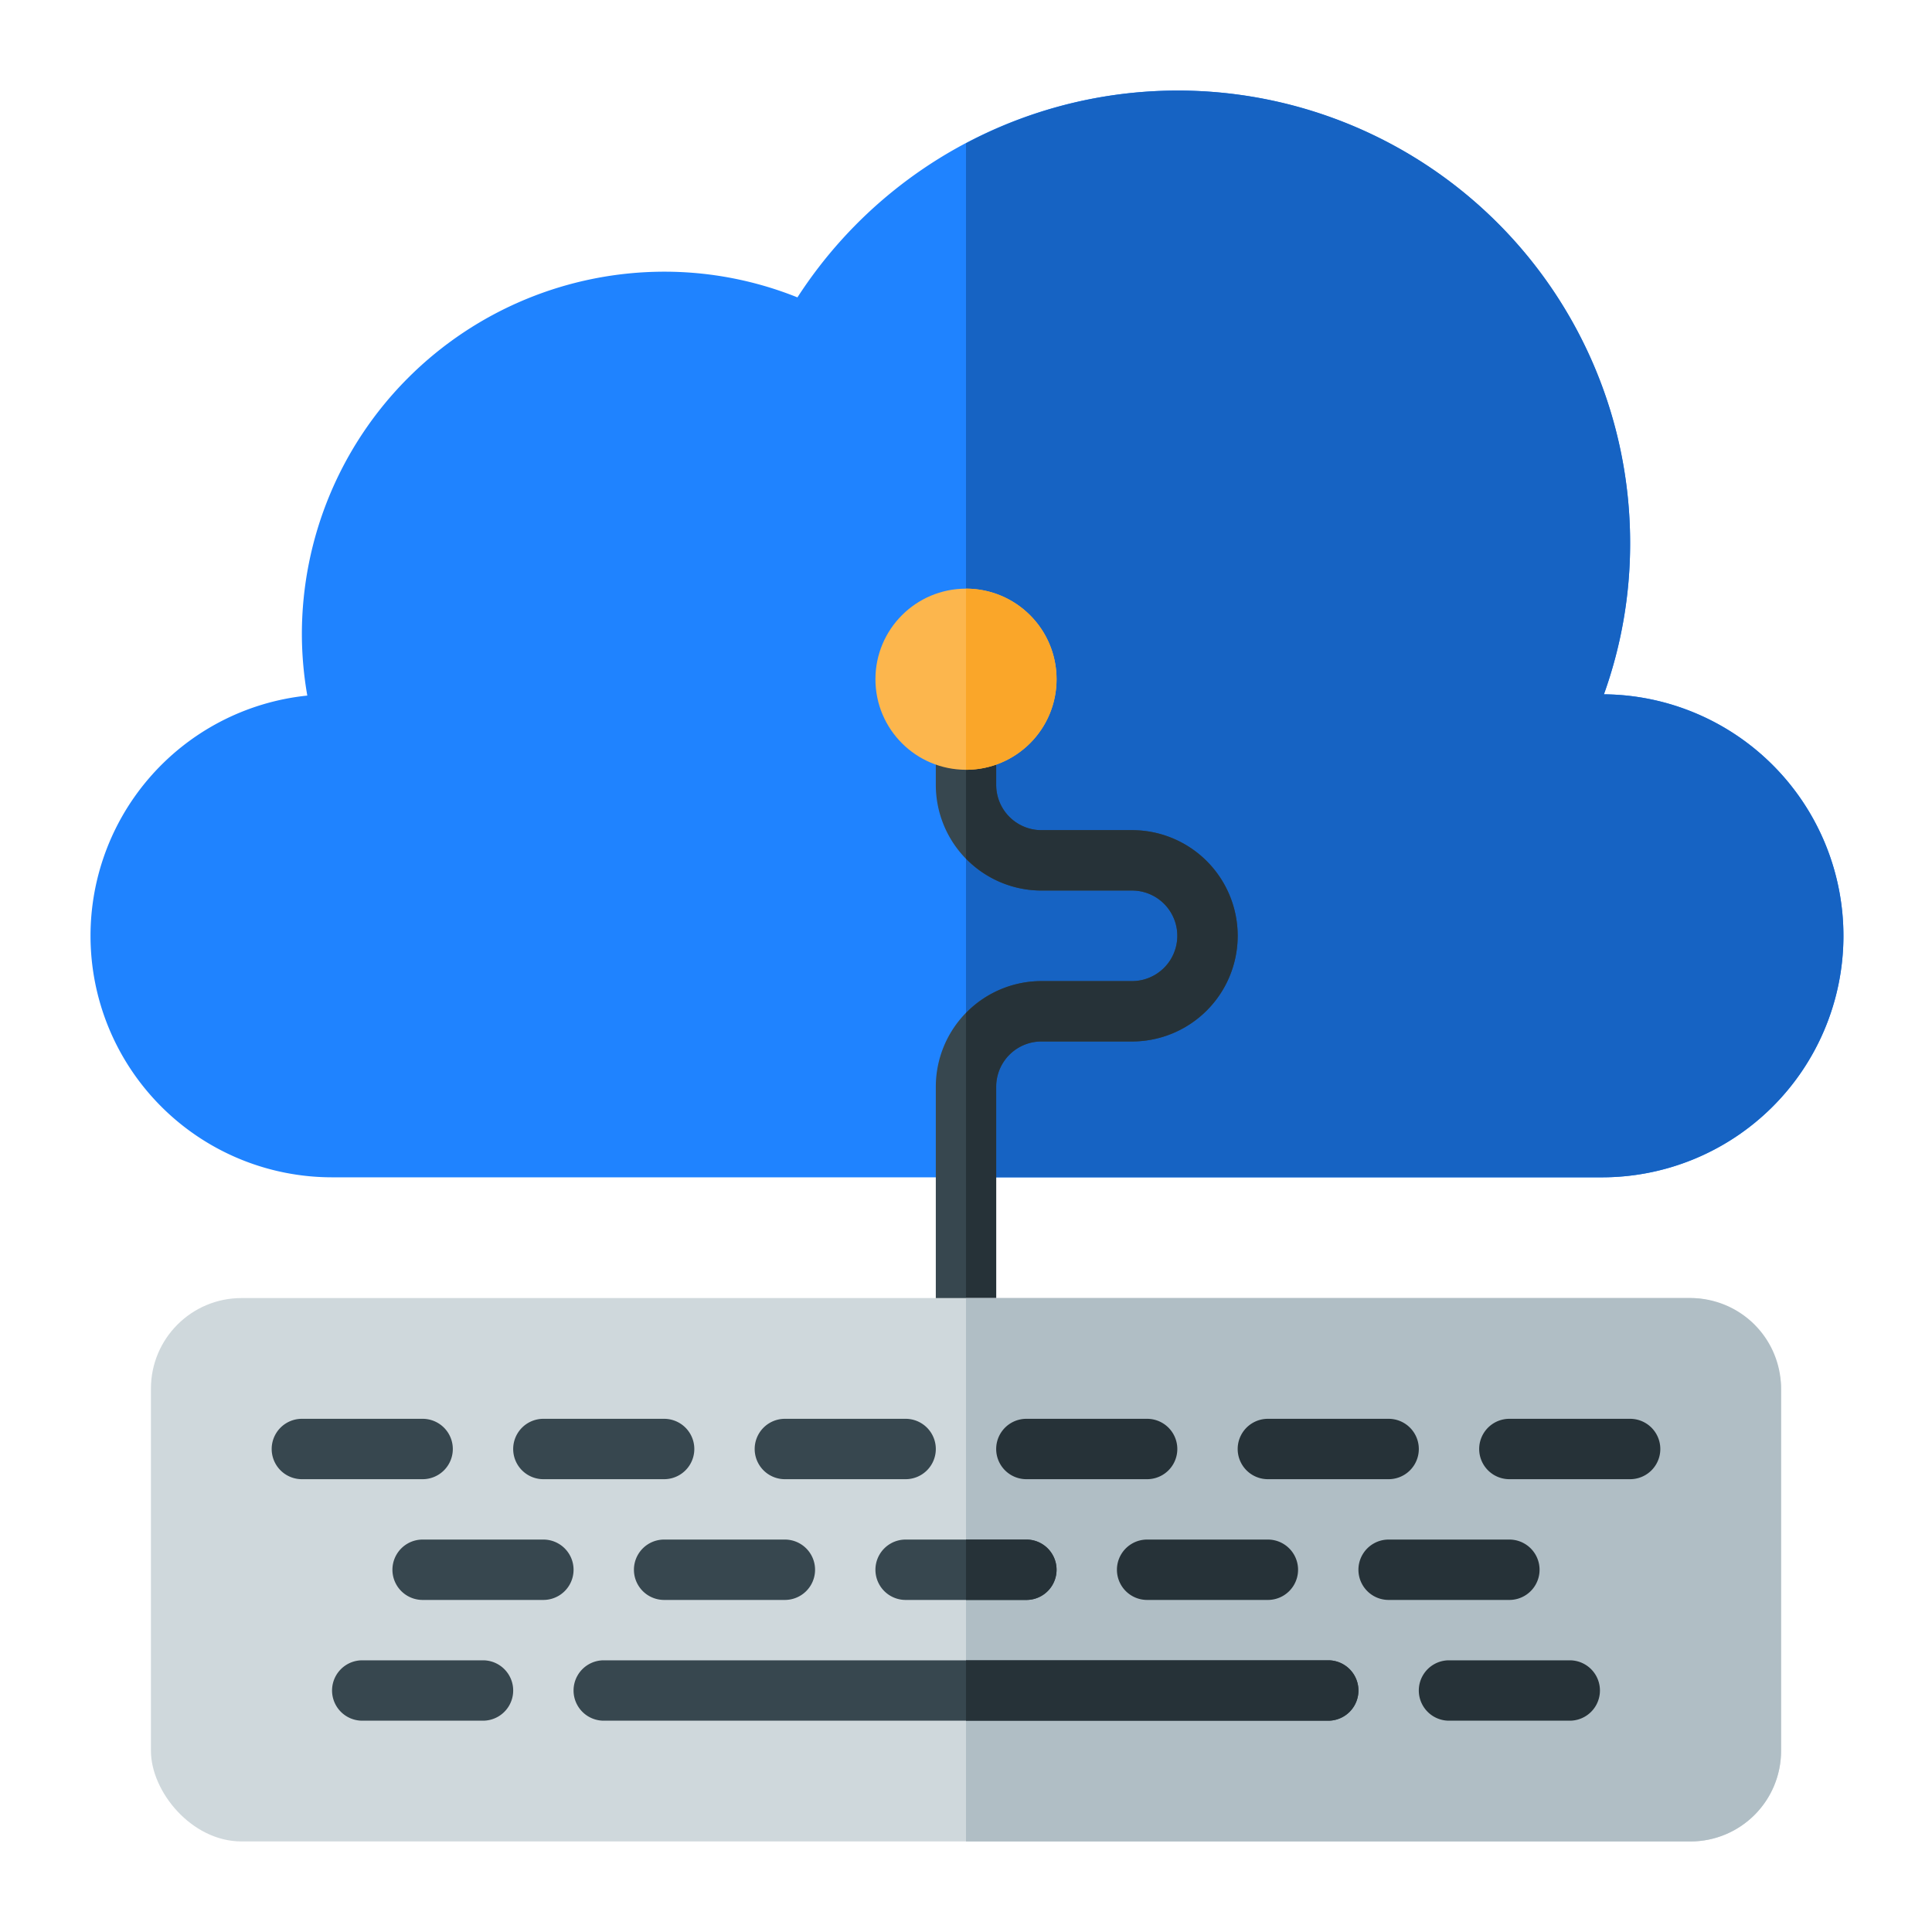 <svg xmlns="http://www.w3.org/2000/svg" version="1.1" xmlns:xlink="http://www.w3.org/1999/xlink" xmlns:svgjs="http://svgjs.com/svgjs" width="512" height="512" x="0" y="0" viewBox="0 0 64 64" style="enable-background:new 0 0 512 512" xml:space="preserve" class=""><g><title xmlns="http://www.w3.org/2000/svg">15 Cloud Service</title><g xmlns="http://www.w3.org/2000/svg" id="_15_Cloud_Service" data-name="15 Cloud Service"><path d="M53.132,23A14.786,14.786,0,0,0,54,18,14.994,14.994,0,0,0,26.416,9.851,11.828,11.828,0,0,0,22,9,12.013,12.013,0,0,0,10,21a11.865,11.865,0,0,0,.18,2.042A8,8,0,0,0,11,39H53a8,8,0,0,0,.132-16Z" style="" fill="#1F83FF" data-original="#57a0d7" class=""></path><path d="M53.132,23A14.786,14.786,0,0,0,54,18,14.978,14.978,0,0,0,32,4.748V39H53a8,8,0,0,0,.132-16Z" style="" fill="#1663C3" data-original="#478fcc" class=""></path><path d="M32,45a1,1,0,0,1-1-1V36a3.5,3.5,0,0,1,3.5-3.5h3a1.5,1.5,0,0,0,0-3h-3A3.5,3.5,0,0,1,31,26V24.5a1,1,0,0,1,2,0V26a1.5,1.5,0,0,0,1.5,1.5h3a3.5,3.5,0,0,1,0,7h-3A1.5,1.5,0,0,0,33,36v8A1,1,0,0,1,32,45Z" style="" fill="#37474F" data-original="#37474f"></path><path d="M37.5,27.5h-3A1.5,1.5,0,0,1,33,26V24.5a1,1,0,0,0-1-1v4.942A3.485,3.485,0,0,0,34.5,29.5h3a1.5,1.5,0,0,1,0,3h-3A3.485,3.485,0,0,0,32,33.558V45a1,1,0,0,0,1-1V36a1.5,1.5,0,0,1,1.5-1.5h3a3.5,3.5,0,0,0,0-7Z" style="" fill="#263238" data-original="#263238"></path><circle cx="32" cy="22.5" r="3" style="" fill="#FCB64D" data-original="#fcb64d"></circle><path d="M32,19.5v6a3,3,0,0,0,0-6Z" style="" fill="#FAA629" data-original="#faa629" class=""></path><rect x="5" y="43" width="54" height="18" rx="3" ry="3" style="" fill="#CFD8DC" data-original="#cfd8dc" class=""></rect><path d="M56,43H32V61H56a3,3,0,0,0,3-3V46A3,3,0,0,0,56,43Z" style="" fill="#B0BEC5" data-original="#b0bec5" class=""></path><path d="M14,49H10a1,1,0,0,1,0-2h4a1,1,0,0,1,0,2Z" style="" fill="#37474F" data-original="#37474f"></path><path d="M22,49H18a1,1,0,0,1,0-2h4a1,1,0,0,1,0,2Z" style="" fill="#37474F" data-original="#37474f"></path><path d="M30,49H26a1,1,0,0,1,0-2h4a1,1,0,0,1,0,2Z" style="" fill="#37474F" data-original="#37474f"></path><path d="M38,49H34a1,1,0,0,1,0-2h4a1,1,0,0,1,0,2Z" style="" fill="#263238" data-original="#263238"></path><path d="M46,49H42a1,1,0,0,1,0-2h4a1,1,0,0,1,0,2Z" style="" fill="#263238" data-original="#263238"></path><path d="M54,49H50a1,1,0,0,1,0-2h4a1,1,0,0,1,0,2Z" style="" fill="#263238" data-original="#263238"></path><path d="M18,53H14a1,1,0,0,1,0-2h4a1,1,0,0,1,0,2Z" style="" fill="#37474F" data-original="#37474f"></path><path d="M16,57H12a1,1,0,0,1,0-2h4a1,1,0,0,1,0,2Z" style="" fill="#37474F" data-original="#37474f"></path><path d="M52,57H48a1,1,0,0,1,0-2h4a1,1,0,0,1,0,2Z" style="" fill="#263238" data-original="#263238"></path><path d="M44,57H20a1,1,0,0,1,0-2H44a1,1,0,0,1,0,2Z" style="" fill="#37474F" data-original="#37474f"></path><path d="M26,53H22a1,1,0,0,1,0-2h4a1,1,0,0,1,0,2Z" style="" fill="#37474F" data-original="#37474f"></path><path d="M34,53H30a1,1,0,0,1,0-2h4a1,1,0,0,1,0,2Z" style="" fill="#37474F" data-original="#37474f"></path><path d="M42,53H38a1,1,0,0,1,0-2h4a1,1,0,0,1,0,2Z" style="" fill="#263238" data-original="#263238"></path><path d="M50,53H46a1,1,0,0,1,0-2h4a1,1,0,0,1,0,2Z" style="" fill="#263238" data-original="#263238"></path><path d="M32,53h2a1,1,0,0,0,0-2H32Z" style="" fill="#263238" data-original="#263238"></path><path d="M44,55H32v2H44a1,1,0,0,0,0-2Z" style="" fill="#263238" data-original="#263238"></path></g></g></svg>